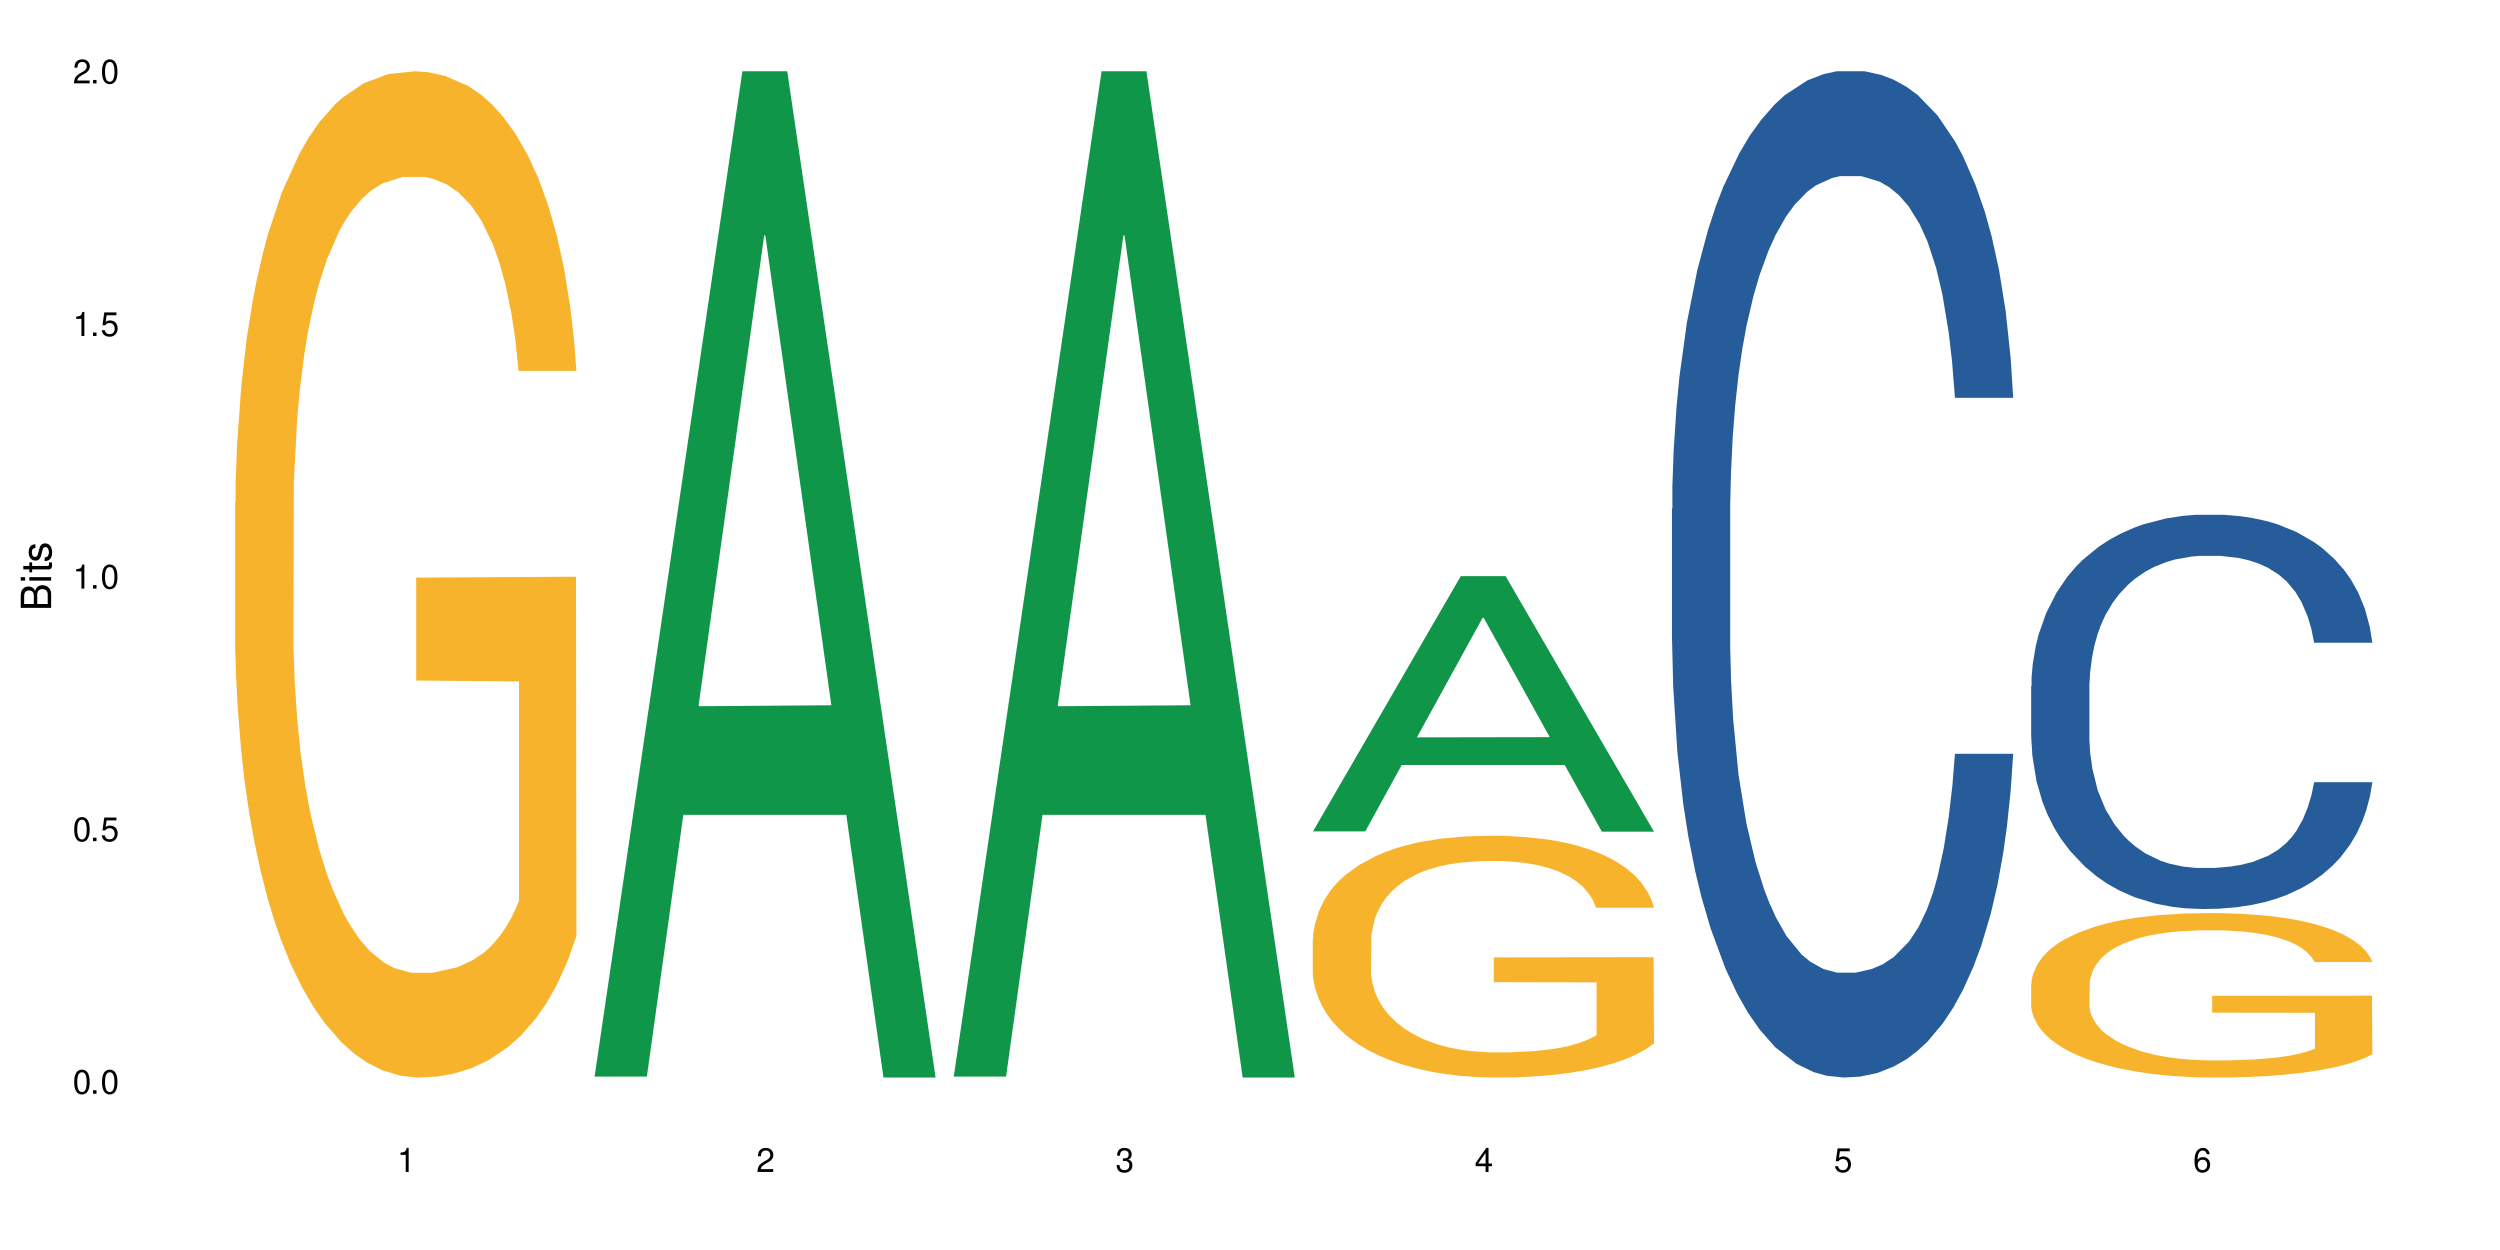 <?xml version="1.0" encoding="UTF-8"?>
<svg xmlns="http://www.w3.org/2000/svg" xmlns:xlink="http://www.w3.org/1999/xlink" width="720" height="360" viewBox="0 0 720 360">
<defs>
<g>
<g id="glyph-0-0">
</g>
<g id="glyph-0-1">
<path d="M 2.641 -6.938 C 2 -6.938 1.422 -6.656 1.078 -6.172 C 0.641 -5.562 0.406 -4.641 0.406 -3.359 C 0.406 -1.016 1.188 0.219 2.641 0.219 C 4.078 0.219 4.859 -1.016 4.859 -3.297 C 4.859 -4.641 4.656 -5.547 4.203 -6.172 C 3.844 -6.656 3.281 -6.938 2.641 -6.938 Z M 2.641 -6.188 C 3.547 -6.188 4 -5.25 4 -3.375 C 4 -1.406 3.562 -0.484 2.625 -0.484 C 1.734 -0.484 1.281 -1.438 1.281 -3.344 C 1.281 -5.25 1.734 -6.188 2.641 -6.188 Z M 2.641 -6.188 "/>
</g>
<g id="glyph-0-2">
<path d="M 1.828 -1 L 0.828 -1 L 0.828 0 L 1.828 0 Z M 1.828 -1 "/>
</g>
<g id="glyph-0-3">
<path d="M 4.562 -6.797 L 1.062 -6.797 L 0.547 -3.094 L 1.328 -3.094 C 1.719 -3.562 2.047 -3.734 2.578 -3.734 C 3.484 -3.734 4.062 -3.109 4.062 -2.094 C 4.062 -1.125 3.484 -0.531 2.578 -0.531 C 1.828 -0.531 1.375 -0.906 1.188 -1.672 L 0.328 -1.672 C 0.453 -1.109 0.547 -0.844 0.75 -0.594 C 1.125 -0.078 1.828 0.219 2.594 0.219 C 3.969 0.219 4.922 -0.781 4.922 -2.219 C 4.922 -3.562 4.031 -4.484 2.719 -4.484 C 2.25 -4.484 1.859 -4.359 1.469 -4.062 L 1.734 -5.969 L 4.562 -5.969 Z M 4.562 -6.797 "/>
</g>
<g id="glyph-0-4">
<path d="M 2.484 -4.938 L 2.484 0 L 3.328 0 L 3.328 -6.938 L 2.766 -6.938 C 2.469 -5.875 2.281 -5.734 0.984 -5.562 L 0.984 -4.938 Z M 2.484 -4.938 "/>
</g>
<g id="glyph-0-5">
<path d="M 4.859 -0.828 L 1.281 -0.828 C 1.359 -1.406 1.672 -1.781 2.5 -2.281 L 3.469 -2.828 C 4.406 -3.344 4.906 -4.062 4.906 -4.906 C 4.906 -5.484 4.672 -6.031 4.266 -6.406 C 3.859 -6.766 3.375 -6.938 2.719 -6.938 C 1.859 -6.938 1.219 -6.625 0.844 -6.031 C 0.609 -5.672 0.5 -5.234 0.484 -4.531 L 1.328 -4.531 C 1.359 -5.016 1.406 -5.281 1.531 -5.516 C 1.75 -5.938 2.188 -6.203 2.703 -6.203 C 3.469 -6.203 4.031 -5.641 4.031 -4.891 C 4.031 -4.344 3.719 -3.859 3.125 -3.516 L 2.234 -3 C 0.812 -2.172 0.406 -1.531 0.328 -0.016 L 4.859 -0.016 Z M 4.859 -0.828 "/>
</g>
<g id="glyph-0-6">
<path d="M 2.125 -3.188 L 2.578 -3.188 C 3.5 -3.188 3.984 -2.766 3.984 -1.922 C 3.984 -1.062 3.469 -0.531 2.594 -0.531 C 1.656 -0.531 1.203 -1 1.156 -2.016 L 0.312 -2.016 C 0.344 -1.453 0.438 -1.094 0.609 -0.781 C 0.953 -0.109 1.625 0.219 2.547 0.219 C 3.953 0.219 4.859 -0.625 4.859 -1.938 C 4.859 -2.828 4.516 -3.297 3.703 -3.594 C 4.344 -3.844 4.656 -4.328 4.656 -5.031 C 4.656 -6.219 3.875 -6.938 2.578 -6.938 C 1.203 -6.938 0.484 -6.172 0.453 -4.703 L 1.297 -4.703 C 1.312 -5.125 1.344 -5.359 1.453 -5.578 C 1.641 -5.969 2.062 -6.203 2.594 -6.203 C 3.344 -6.203 3.797 -5.75 3.797 -5 C 3.797 -4.516 3.609 -4.219 3.25 -4.047 C 3.016 -3.953 2.703 -3.922 2.125 -3.906 Z M 2.125 -3.188 "/>
</g>
<g id="glyph-0-7">
<path d="M 3.141 -1.672 L 3.141 0 L 3.984 0 L 3.984 -1.672 L 4.984 -1.672 L 4.984 -2.438 L 3.984 -2.438 L 3.984 -6.938 L 3.359 -6.938 L 0.266 -2.578 L 0.266 -1.672 Z M 3.141 -2.438 L 1 -2.438 L 3.141 -5.5 Z M 3.141 -2.438 "/>
</g>
<g id="glyph-0-8">
<path d="M 4.781 -5.125 C 4.609 -6.266 3.891 -6.938 2.844 -6.938 C 2.094 -6.938 1.422 -6.578 1.031 -5.953 C 0.594 -5.266 0.406 -4.422 0.406 -3.172 C 0.406 -2 0.578 -1.25 0.984 -0.641 C 1.359 -0.078 1.953 0.219 2.703 0.219 C 3.984 0.219 4.922 -0.75 4.922 -2.094 C 4.922 -3.375 4.062 -4.281 2.844 -4.281 C 2.172 -4.281 1.641 -4.031 1.281 -3.516 C 1.281 -5.234 1.828 -6.188 2.797 -6.188 C 3.391 -6.188 3.797 -5.797 3.938 -5.125 Z M 2.734 -3.531 C 3.547 -3.531 4.062 -2.953 4.062 -2.031 C 4.062 -1.156 3.484 -0.531 2.703 -0.531 C 1.922 -0.531 1.328 -1.188 1.328 -2.078 C 1.328 -2.938 1.906 -3.531 2.734 -3.531 Z M 2.734 -3.531 "/>
</g>
<g id="glyph-1-0">
</g>
<g id="glyph-1-1">
<path d="M 0 -0.953 L 0 -4.891 C 0 -5.719 -0.234 -6.344 -0.734 -6.797 C -1.188 -7.234 -1.812 -7.469 -2.5 -7.469 C -3.547 -7.469 -4.188 -7 -4.625 -5.875 C -4.984 -6.688 -5.625 -7.094 -6.531 -7.094 C -7.172 -7.094 -7.734 -6.859 -8.141 -6.391 C -8.562 -5.922 -8.75 -5.344 -8.75 -4.5 L -8.75 -0.953 Z M -4.984 -2.062 L -7.766 -2.062 L -7.766 -4.219 C -7.766 -4.844 -7.688 -5.203 -7.453 -5.5 C -7.219 -5.812 -6.859 -5.969 -6.375 -5.969 C -5.891 -5.969 -5.531 -5.812 -5.297 -5.5 C -5.062 -5.203 -4.984 -4.844 -4.984 -4.219 Z M -0.984 -2.062 L -4 -2.062 L -4 -4.781 C -4 -5.766 -3.438 -6.359 -2.484 -6.359 C -1.547 -6.359 -0.984 -5.766 -0.984 -4.781 Z M -0.984 -2.062 "/>
</g>
<g id="glyph-1-2">
<path d="M -6.281 -1.797 L -6.281 -0.797 L 0 -0.797 L 0 -1.797 Z M -8.75 -1.797 L -8.75 -0.797 L -7.484 -0.797 L -7.484 -1.797 Z M -8.75 -1.797 "/>
</g>
<g id="glyph-1-3">
<path d="M -6.281 -3.047 L -6.281 -2.016 L -8.016 -2.016 L -8.016 -1.016 L -6.281 -1.016 L -6.281 -0.172 L -5.469 -0.172 L -5.469 -1.016 L -0.719 -1.016 C -0.078 -1.016 0.281 -1.453 0.281 -2.234 C 0.281 -2.5 0.25 -2.719 0.188 -3.047 L -0.641 -3.047 C -0.609 -2.906 -0.594 -2.766 -0.594 -2.562 C -0.594 -2.141 -0.719 -2.016 -1.156 -2.016 L -5.469 -2.016 L -5.469 -3.047 Z M -6.281 -3.047 "/>
</g>
<g id="glyph-1-4">
<path d="M -4.531 -5.25 C -5.766 -5.25 -6.469 -4.422 -6.469 -2.969 C -6.469 -1.516 -5.719 -0.562 -4.547 -0.562 C -3.562 -0.562 -3.094 -1.062 -2.734 -2.562 L -2.516 -3.484 C -2.344 -4.188 -2.094 -4.469 -1.641 -4.469 C -1.047 -4.469 -0.641 -3.875 -0.641 -3 C -0.641 -2.453 -0.797 -2 -1.062 -1.75 C -1.25 -1.594 -1.422 -1.531 -1.875 -1.469 L -1.875 -0.406 C -0.422 -0.453 0.281 -1.266 0.281 -2.922 C 0.281 -4.5 -0.5 -5.516 -1.719 -5.516 C -2.656 -5.516 -3.172 -4.984 -3.469 -3.734 L -3.703 -2.766 C -3.891 -1.953 -4.156 -1.609 -4.594 -1.609 C -5.188 -1.609 -5.547 -2.125 -5.547 -2.938 C -5.547 -3.75 -5.203 -4.172 -4.531 -4.203 Z M -4.531 -5.25 "/>
</g>
</g>
</defs>
<rect x="-72" y="-36" width="864" height="432" fill="rgb(100%, 100%, 100%)" fill-opacity="1"/>
<path fill-rule="nonzero" fill="rgb(96.863%, 70.196%, 16.863%)" fill-opacity="1" d="M 67.73 144.652 L 67.852 144.387 L 67.852 139.094 L 68.332 127.184 L 69.527 110.777 L 71.086 97.277 L 72.766 86.691 L 73.844 81.133 L 75.641 73.195 L 77.199 67.371 L 81.152 55.461 L 86.188 44.348 L 88.945 39.582 L 92.059 35.082 L 96.496 30.055 L 98.531 28.203 L 104.766 23.965 L 111.836 21.32 L 119.625 20.527 L 123.223 20.789 L 128.133 21.848 L 134.848 24.762 L 138.68 27.406 L 141.676 30.055 L 144.793 33.496 L 148.629 38.789 L 152.223 45.141 L 155.102 51.492 L 157.977 59.43 L 160.375 67.902 L 162.41 77.164 L 164.207 88.281 L 165.289 97.543 L 166.008 106.805 L 149.348 106.805 L 148.391 97.543 L 147.309 90.398 L 145.512 81.664 L 143.715 75.312 L 141.918 70.281 L 138.562 63.402 L 135.684 59.168 L 132.09 55.461 L 128.613 53.078 L 124.66 51.492 L 122.262 50.961 L 115.91 50.961 L 110.156 52.816 L 106.801 54.934 L 104.406 57.051 L 101.047 61.02 L 99.012 64.195 L 97.812 66.312 L 94.219 74.516 L 91.82 81.93 L 90.504 86.957 L 88.824 94.898 L 87.625 102.043 L 86.309 112.629 L 85.59 120.57 L 84.629 138.566 L 84.508 186.207 L 84.871 196.262 L 85.59 207.113 L 86.547 216.641 L 87.984 226.699 L 89.422 234.375 L 91.941 244.695 L 94.098 251.578 L 95.777 256.078 L 99.012 263.223 L 100.328 265.605 L 103.445 270.367 L 106.684 274.074 L 110.637 277.25 L 113.633 278.836 L 118.426 280.16 L 124.539 280.16 L 131.73 278.574 L 136.285 276.457 L 139.398 274.34 L 141.438 272.484 L 143.953 269.574 L 145.754 266.926 L 147.43 264.016 L 149.469 259.516 L 149.469 196.262 L 119.863 195.996 L 119.863 166.355 L 165.887 166.09 L 166.008 269.574 L 163.488 276.719 L 160.375 283.602 L 157.379 288.895 L 154.262 293.395 L 149.828 298.422 L 146.23 301.598 L 140.719 305.305 L 135.684 307.688 L 130.41 309.273 L 125.738 310.066 L 120.223 310.332 L 115.312 309.805 L 110.039 308.215 L 105.844 306.098 L 102.008 303.453 L 98.172 300.012 L 93.379 294.453 L 90.262 289.953 L 87.027 284.395 L 83.789 277.777 L 80.914 270.633 L 78.996 265.074 L 77.078 258.723 L 75.043 250.781 L 73.125 241.785 L 71.688 233.578 L 70.367 224.316 L 69.41 215.582 L 68.449 203.672 L 67.969 194.145 L 67.73 185.941 Z M 67.73 144.652 "/>
<path fill-rule="nonzero" fill="rgb(6.275%, 58.824%, 28.235%)" fill-opacity="1" d="M 171.18 310.059 L 171.285 309.789 L 213.809 20.527 L 226.723 20.527 L 269.453 310.332 L 254.441 310.332 L 243.73 234.684 L 196.797 234.684 L 186.297 310.059 L 171.18 310.059 L 201.312 203.391 L 239.426 203.117 L 220.422 67.875 L 220.211 67.602 L 220 68.418 L 201.207 203.117 L 201.312 203.391 Z M 171.18 310.059 "/>
<path fill-rule="nonzero" fill="rgb(6.275%, 58.824%, 28.235%)" fill-opacity="1" d="M 274.629 310.059 L 274.73 309.789 L 317.254 20.527 L 330.168 20.527 L 372.902 310.332 L 357.887 310.332 L 347.18 234.684 L 300.246 234.684 L 289.746 310.059 L 274.629 310.059 L 304.762 203.391 L 342.875 203.117 L 323.871 67.875 L 323.66 67.602 L 323.449 68.418 L 304.656 203.117 L 304.762 203.391 Z M 274.629 310.059 "/>
<path fill-rule="nonzero" fill="rgb(6.275%, 58.824%, 28.235%)" fill-opacity="1" d="M 378.074 239.449 L 378.18 239.379 L 420.703 165.934 L 433.617 165.934 L 476.352 239.52 L 461.336 239.52 L 450.625 220.312 L 403.695 220.312 L 393.195 239.449 L 378.074 239.449 L 408.207 212.363 L 446.32 212.297 L 427.316 177.957 L 427.109 177.887 L 426.898 178.094 L 408.105 212.297 L 408.207 212.363 Z M 378.074 239.449 "/>
<path fill-rule="nonzero" fill="rgb(96.863%, 70.196%, 16.863%)" fill-opacity="1" d="M 378.074 270.516 L 378.195 270.449 L 378.195 269.18 L 378.676 266.316 L 379.871 262.371 L 381.43 259.129 L 383.109 256.586 L 384.188 255.25 L 385.984 253.34 L 387.543 251.941 L 391.496 249.078 L 396.531 246.406 L 399.289 245.262 L 402.402 244.18 L 406.84 242.973 L 408.875 242.527 L 415.109 241.508 L 422.18 240.875 L 429.969 240.684 L 433.566 240.746 L 438.48 241 L 445.191 241.699 L 449.023 242.336 L 452.02 242.973 L 455.137 243.801 L 458.973 245.07 L 462.566 246.598 L 465.445 248.125 L 468.32 250.031 L 470.719 252.066 L 472.754 254.293 L 474.555 256.965 L 475.633 259.191 L 476.352 261.418 L 459.691 261.418 L 458.734 259.191 L 457.652 257.477 L 455.855 255.375 L 454.059 253.848 L 452.262 252.641 L 448.906 250.988 L 446.027 249.969 L 442.434 249.078 L 438.957 248.508 L 435.004 248.125 L 432.605 247.996 L 426.254 247.996 L 420.5 248.441 L 417.145 248.953 L 414.75 249.461 L 411.395 250.414 L 409.355 251.176 L 408.156 251.688 L 404.562 253.66 L 402.164 255.438 L 400.848 256.648 L 399.168 258.555 L 397.969 260.273 L 396.652 262.816 L 395.934 264.727 L 394.973 269.051 L 394.855 280.5 L 395.215 282.918 L 395.934 285.527 L 396.891 287.816 L 398.328 290.234 L 399.766 292.078 L 402.285 294.559 L 404.441 296.211 L 406.121 297.293 L 409.355 299.012 L 410.672 299.582 L 413.789 300.727 L 417.027 301.617 L 420.98 302.383 L 423.977 302.762 L 428.77 303.082 L 434.883 303.082 L 442.074 302.699 L 446.629 302.191 L 449.746 301.684 L 451.781 301.238 L 454.297 300.535 L 456.098 299.902 L 457.773 299.199 L 459.812 298.121 L 459.812 282.918 L 430.211 282.855 L 430.211 275.73 L 476.23 275.668 L 476.352 300.535 L 473.832 302.254 L 470.719 303.906 L 467.723 305.18 L 464.605 306.262 L 460.172 307.469 L 456.574 308.234 L 451.062 309.125 L 446.027 309.695 L 440.754 310.078 L 436.082 310.27 L 430.57 310.332 L 425.656 310.207 L 420.383 309.824 L 416.188 309.316 L 412.352 308.68 L 408.516 307.852 L 403.723 306.516 L 400.605 305.434 L 397.371 304.098 L 394.133 302.508 L 391.258 300.793 L 389.34 299.457 L 387.422 297.93 L 385.387 296.02 L 383.469 293.859 L 382.031 291.887 L 380.711 289.66 L 379.754 287.562 L 378.793 284.699 L 378.316 282.41 L 378.074 280.438 Z M 378.074 270.516 "/>
<path fill-rule="nonzero" fill="rgb(14.51%, 36.078%, 60%)" fill-opacity="1" d="M 481.523 146.621 L 481.645 146.355 L 481.645 140 L 482.004 129.934 L 482.84 117.215 L 483.68 108.477 L 485.836 92.844 L 488.832 77.746 L 491.949 66.09 L 494.227 59.203 L 496.266 53.902 L 500.938 44.102 L 503.934 39.07 L 507.172 34.566 L 511.125 30.062 L 514 27.414 L 520.473 23.176 L 525.27 21.32 L 528.984 20.527 L 537.012 20.527 L 541.809 21.586 L 545.281 22.91 L 549.117 25.031 L 552.352 27.414 L 557.984 33.242 L 563.02 40.66 L 565.297 44.898 L 568.891 53.109 L 571.648 61.055 L 573.566 67.945 L 575.723 77.746 L 577.641 89.668 L 579.078 103.176 L 579.797 114.566 L 563.02 114.566 L 562.18 103.973 L 561.223 95.758 L 559.426 84.898 L 557.625 77.215 L 555.109 69.535 L 552.832 64.5 L 549.715 59.469 L 546.961 56.289 L 544.082 53.902 L 541.328 52.316 L 536.055 50.727 L 529.941 50.727 L 527.664 51.254 L 522.992 53.375 L 520.473 55.23 L 516.879 58.938 L 514.363 62.383 L 511.367 67.68 L 509.328 72.184 L 506.812 79.07 L 505.012 85.164 L 502.977 93.906 L 501.777 100.527 L 500.699 107.945 L 499.738 116.688 L 499.02 125.957 L 498.543 135.762 L 498.301 145.297 L 498.301 186.355 L 498.543 195.895 L 499.141 207.02 L 500.699 223.18 L 502.977 237.219 L 505.613 248.344 L 508.129 256.293 L 509.566 260 L 511.484 264.238 L 514.48 269.535 L 518.797 274.836 L 521.312 276.953 L 525.148 279.074 L 529.102 280.133 L 534.375 280.133 L 539.051 279.074 L 542.168 277.75 L 545.402 275.629 L 549.836 271.125 L 552.594 266.887 L 554.988 261.855 L 556.789 256.82 L 557.984 252.582 L 559.785 244.371 L 561.223 235.363 L 562.301 226.094 L 563.02 217.086 L 579.797 217.086 L 579.078 227.684 L 578 238.012 L 576.922 245.695 L 575.246 254.969 L 573.328 263.18 L 570.57 272.449 L 568.293 278.543 L 565.297 285.168 L 562.539 290.199 L 559.543 294.703 L 555.109 300 L 552.234 302.648 L 549.117 305.035 L 545.402 307.152 L 540.727 309.008 L 535.695 310.066 L 531.02 310.332 L 525.988 309.801 L 522.27 308.742 L 517.359 306.359 L 511.246 301.59 L 506.812 296.559 L 503.336 291.523 L 500.34 286.227 L 496.984 279.074 L 492.668 267.418 L 490.031 258.41 L 488.234 250.992 L 486.195 240.664 L 484.758 231.391 L 483.082 216.555 L 481.883 197.746 L 481.523 183.18 Z M 481.523 146.621 "/>
<path fill-rule="nonzero" fill="rgb(14.51%, 36.078%, 60%)" fill-opacity="1" d="M 584.973 197.66 L 585.09 197.555 L 585.09 195.066 L 585.449 191.121 L 586.289 186.141 L 587.129 182.715 L 589.285 176.59 L 592.281 170.676 L 595.398 166.109 L 597.676 163.41 L 599.711 161.332 L 604.387 157.492 L 607.383 155.523 L 610.617 153.758 L 614.574 151.992 L 617.449 150.953 L 623.922 149.293 L 628.715 148.566 L 632.43 148.258 L 640.461 148.258 L 645.254 148.672 L 648.73 149.191 L 652.566 150.02 L 655.801 150.953 L 661.434 153.238 L 666.469 156.145 L 668.746 157.805 L 672.34 161.023 L 675.098 164.137 L 677.016 166.836 L 679.172 170.676 L 681.09 175.344 L 682.527 180.637 L 683.246 185.102 L 666.469 185.102 L 665.629 180.949 L 664.672 177.734 L 662.871 173.477 L 661.074 170.469 L 658.559 167.457 L 656.281 165.484 L 653.164 163.512 L 650.406 162.27 L 647.531 161.332 L 644.773 160.711 L 639.504 160.09 L 633.391 160.09 L 631.113 160.297 L 626.438 161.125 L 623.922 161.852 L 620.328 163.305 L 617.809 164.656 L 614.812 166.73 L 612.777 168.496 L 610.258 171.195 L 608.461 173.582 L 606.426 177.008 L 605.227 179.602 L 604.148 182.508 L 603.188 185.934 L 602.469 189.566 L 601.988 193.406 L 601.75 197.141 L 601.75 213.227 L 601.988 216.965 L 602.59 221.324 L 604.148 227.656 L 606.426 233.156 L 609.059 237.516 L 611.578 240.629 L 613.016 242.082 L 614.934 243.742 L 617.93 245.816 L 622.242 247.895 L 624.762 248.723 L 628.598 249.555 L 632.551 249.969 L 637.824 249.969 L 642.5 249.555 L 645.613 249.035 L 648.852 248.207 L 653.285 246.441 L 656.043 244.781 L 658.438 242.809 L 660.234 240.836 L 661.434 239.176 L 663.23 235.957 L 664.672 232.43 L 665.75 228.797 L 666.469 225.27 L 683.246 225.27 L 682.527 229.418 L 681.449 233.469 L 680.371 236.477 L 678.691 240.109 L 676.773 243.328 L 674.02 246.961 L 671.742 249.348 L 668.746 251.941 L 665.988 253.914 L 662.992 255.68 L 658.559 257.754 L 655.68 258.793 L 652.566 259.727 L 648.852 260.555 L 644.176 261.281 L 639.141 261.699 L 634.469 261.801 L 629.434 261.594 L 625.719 261.18 L 620.805 260.246 L 614.695 258.375 L 610.258 256.406 L 606.785 254.434 L 603.789 252.355 L 600.43 249.555 L 596.117 244.988 L 593.48 241.461 L 591.684 238.555 L 589.645 234.504 L 588.207 230.871 L 586.527 225.059 L 585.332 217.691 L 584.973 211.984 Z M 584.973 197.66 "/>
<path fill-rule="nonzero" fill="rgb(96.863%, 70.196%, 16.863%)" fill-opacity="1" d="M 584.973 283.254 L 585.09 283.211 L 585.09 282.344 L 585.57 280.398 L 586.77 277.715 L 588.328 275.512 L 590.004 273.781 L 591.082 272.871 L 592.883 271.574 L 594.438 270.621 L 598.395 268.676 L 603.426 266.859 L 606.184 266.082 L 609.301 265.344 L 613.734 264.523 L 615.773 264.219 L 622.004 263.527 L 629.074 263.094 L 636.867 262.965 L 640.461 263.008 L 645.375 263.184 L 652.086 263.656 L 655.922 264.09 L 658.918 264.523 L 662.035 265.086 L 665.867 265.949 L 669.465 266.988 L 672.34 268.027 L 675.215 269.324 L 677.613 270.707 L 679.652 272.223 L 681.449 274.039 L 682.527 275.555 L 683.246 277.066 L 666.586 277.066 L 665.629 275.555 L 664.551 274.387 L 662.754 272.957 L 660.953 271.918 L 659.156 271.098 L 655.801 269.973 L 652.926 269.281 L 649.328 268.676 L 645.855 268.285 L 641.898 268.027 L 639.504 267.941 L 633.148 267.941 L 627.398 268.242 L 624.043 268.59 L 621.645 268.934 L 618.289 269.582 L 616.25 270.102 L 615.055 270.449 L 611.457 271.789 L 609.059 273 L 607.742 273.824 L 606.062 275.121 L 604.867 276.289 L 603.547 278.02 L 602.828 279.316 L 601.871 282.258 L 601.75 290.043 L 602.109 291.688 L 602.828 293.461 L 603.789 295.02 L 605.227 296.664 L 606.664 297.918 L 609.18 299.605 L 611.336 300.73 L 613.016 301.465 L 616.25 302.633 L 617.57 303.023 L 620.688 303.801 L 623.922 304.406 L 627.875 304.926 L 630.871 305.184 L 635.668 305.402 L 641.777 305.402 L 648.969 305.141 L 653.523 304.797 L 656.641 304.449 L 658.676 304.148 L 661.195 303.672 L 662.992 303.238 L 664.672 302.762 L 666.707 302.027 L 666.707 291.688 L 637.105 291.645 L 637.105 286.801 L 683.125 286.758 L 683.246 303.672 L 680.73 304.84 L 677.613 305.965 L 674.617 306.828 L 671.5 307.562 L 667.066 308.387 L 663.473 308.906 L 657.957 309.512 L 652.926 309.898 L 647.652 310.16 L 642.977 310.289 L 637.465 310.332 L 632.551 310.246 L 627.277 309.988 L 623.082 309.641 L 619.246 309.207 L 615.414 308.645 L 610.617 307.738 L 607.504 307 L 604.266 306.094 L 601.031 305.012 L 598.156 303.844 L 596.238 302.934 L 594.32 301.898 L 592.281 300.598 L 590.363 299.129 L 588.926 297.789 L 587.609 296.273 L 586.648 294.848 L 585.691 292.898 L 585.211 291.344 L 584.973 290 Z M 584.973 283.254 "/>
<g fill="rgb(0%, 0%, 0%)" fill-opacity="1">
<use xlink:href="#glyph-0-1" x="20.965" y="314.993"/>
<use xlink:href="#glyph-0-2" x="25.965" y="314.993"/>
<use xlink:href="#glyph-0-1" x="28.965" y="314.993"/>
</g>
<g fill="rgb(0%, 0%, 0%)" fill-opacity="1">
<use xlink:href="#glyph-0-1" x="20.965" y="242.251"/>
<use xlink:href="#glyph-0-2" x="25.965" y="242.251"/>
<use xlink:href="#glyph-0-3" x="28.965" y="242.251"/>
</g>
<g fill="rgb(0%, 0%, 0%)" fill-opacity="1">
<use xlink:href="#glyph-0-4" x="20.965" y="169.509"/>
<use xlink:href="#glyph-0-2" x="25.965" y="169.509"/>
<use xlink:href="#glyph-0-1" x="28.965" y="169.509"/>
</g>
<g fill="rgb(0%, 0%, 0%)" fill-opacity="1">
<use xlink:href="#glyph-0-4" x="20.965" y="96.767"/>
<use xlink:href="#glyph-0-2" x="25.965" y="96.767"/>
<use xlink:href="#glyph-0-3" x="28.965" y="96.767"/>
</g>
<g fill="rgb(0%, 0%, 0%)" fill-opacity="1">
<use xlink:href="#glyph-0-5" x="20.965" y="24.024"/>
<use xlink:href="#glyph-0-2" x="25.965" y="24.024"/>
<use xlink:href="#glyph-0-1" x="28.965" y="24.024"/>
</g>
<g fill="rgb(0%, 0%, 0%)" fill-opacity="1">
<use xlink:href="#glyph-0-4" x="114.367" y="337.532"/>
</g>
<g fill="rgb(0%, 0%, 0%)" fill-opacity="1">
<use xlink:href="#glyph-0-5" x="217.816" y="337.532"/>
</g>
<g fill="rgb(0%, 0%, 0%)" fill-opacity="1">
<use xlink:href="#glyph-0-6" x="321.266" y="337.532"/>
</g>
<g fill="rgb(0%, 0%, 0%)" fill-opacity="1">
<use xlink:href="#glyph-0-7" x="424.711" y="337.532"/>
</g>
<g fill="rgb(0%, 0%, 0%)" fill-opacity="1">
<use xlink:href="#glyph-0-3" x="528.16" y="337.532"/>
</g>
<g fill="rgb(0%, 0%, 0%)" fill-opacity="1">
<use xlink:href="#glyph-0-8" x="631.609" y="337.532"/>
</g>
<g fill="rgb(0%, 0%, 0%)" fill-opacity="1">
<use xlink:href="#glyph-1-1" x="14.725" y="176.012"/>
<use xlink:href="#glyph-1-2" x="14.725" y="168.012"/>
<use xlink:href="#glyph-1-3" x="14.725" y="165.012"/>
<use xlink:href="#glyph-1-4" x="14.725" y="162.012"/>
</g>
</svg>

